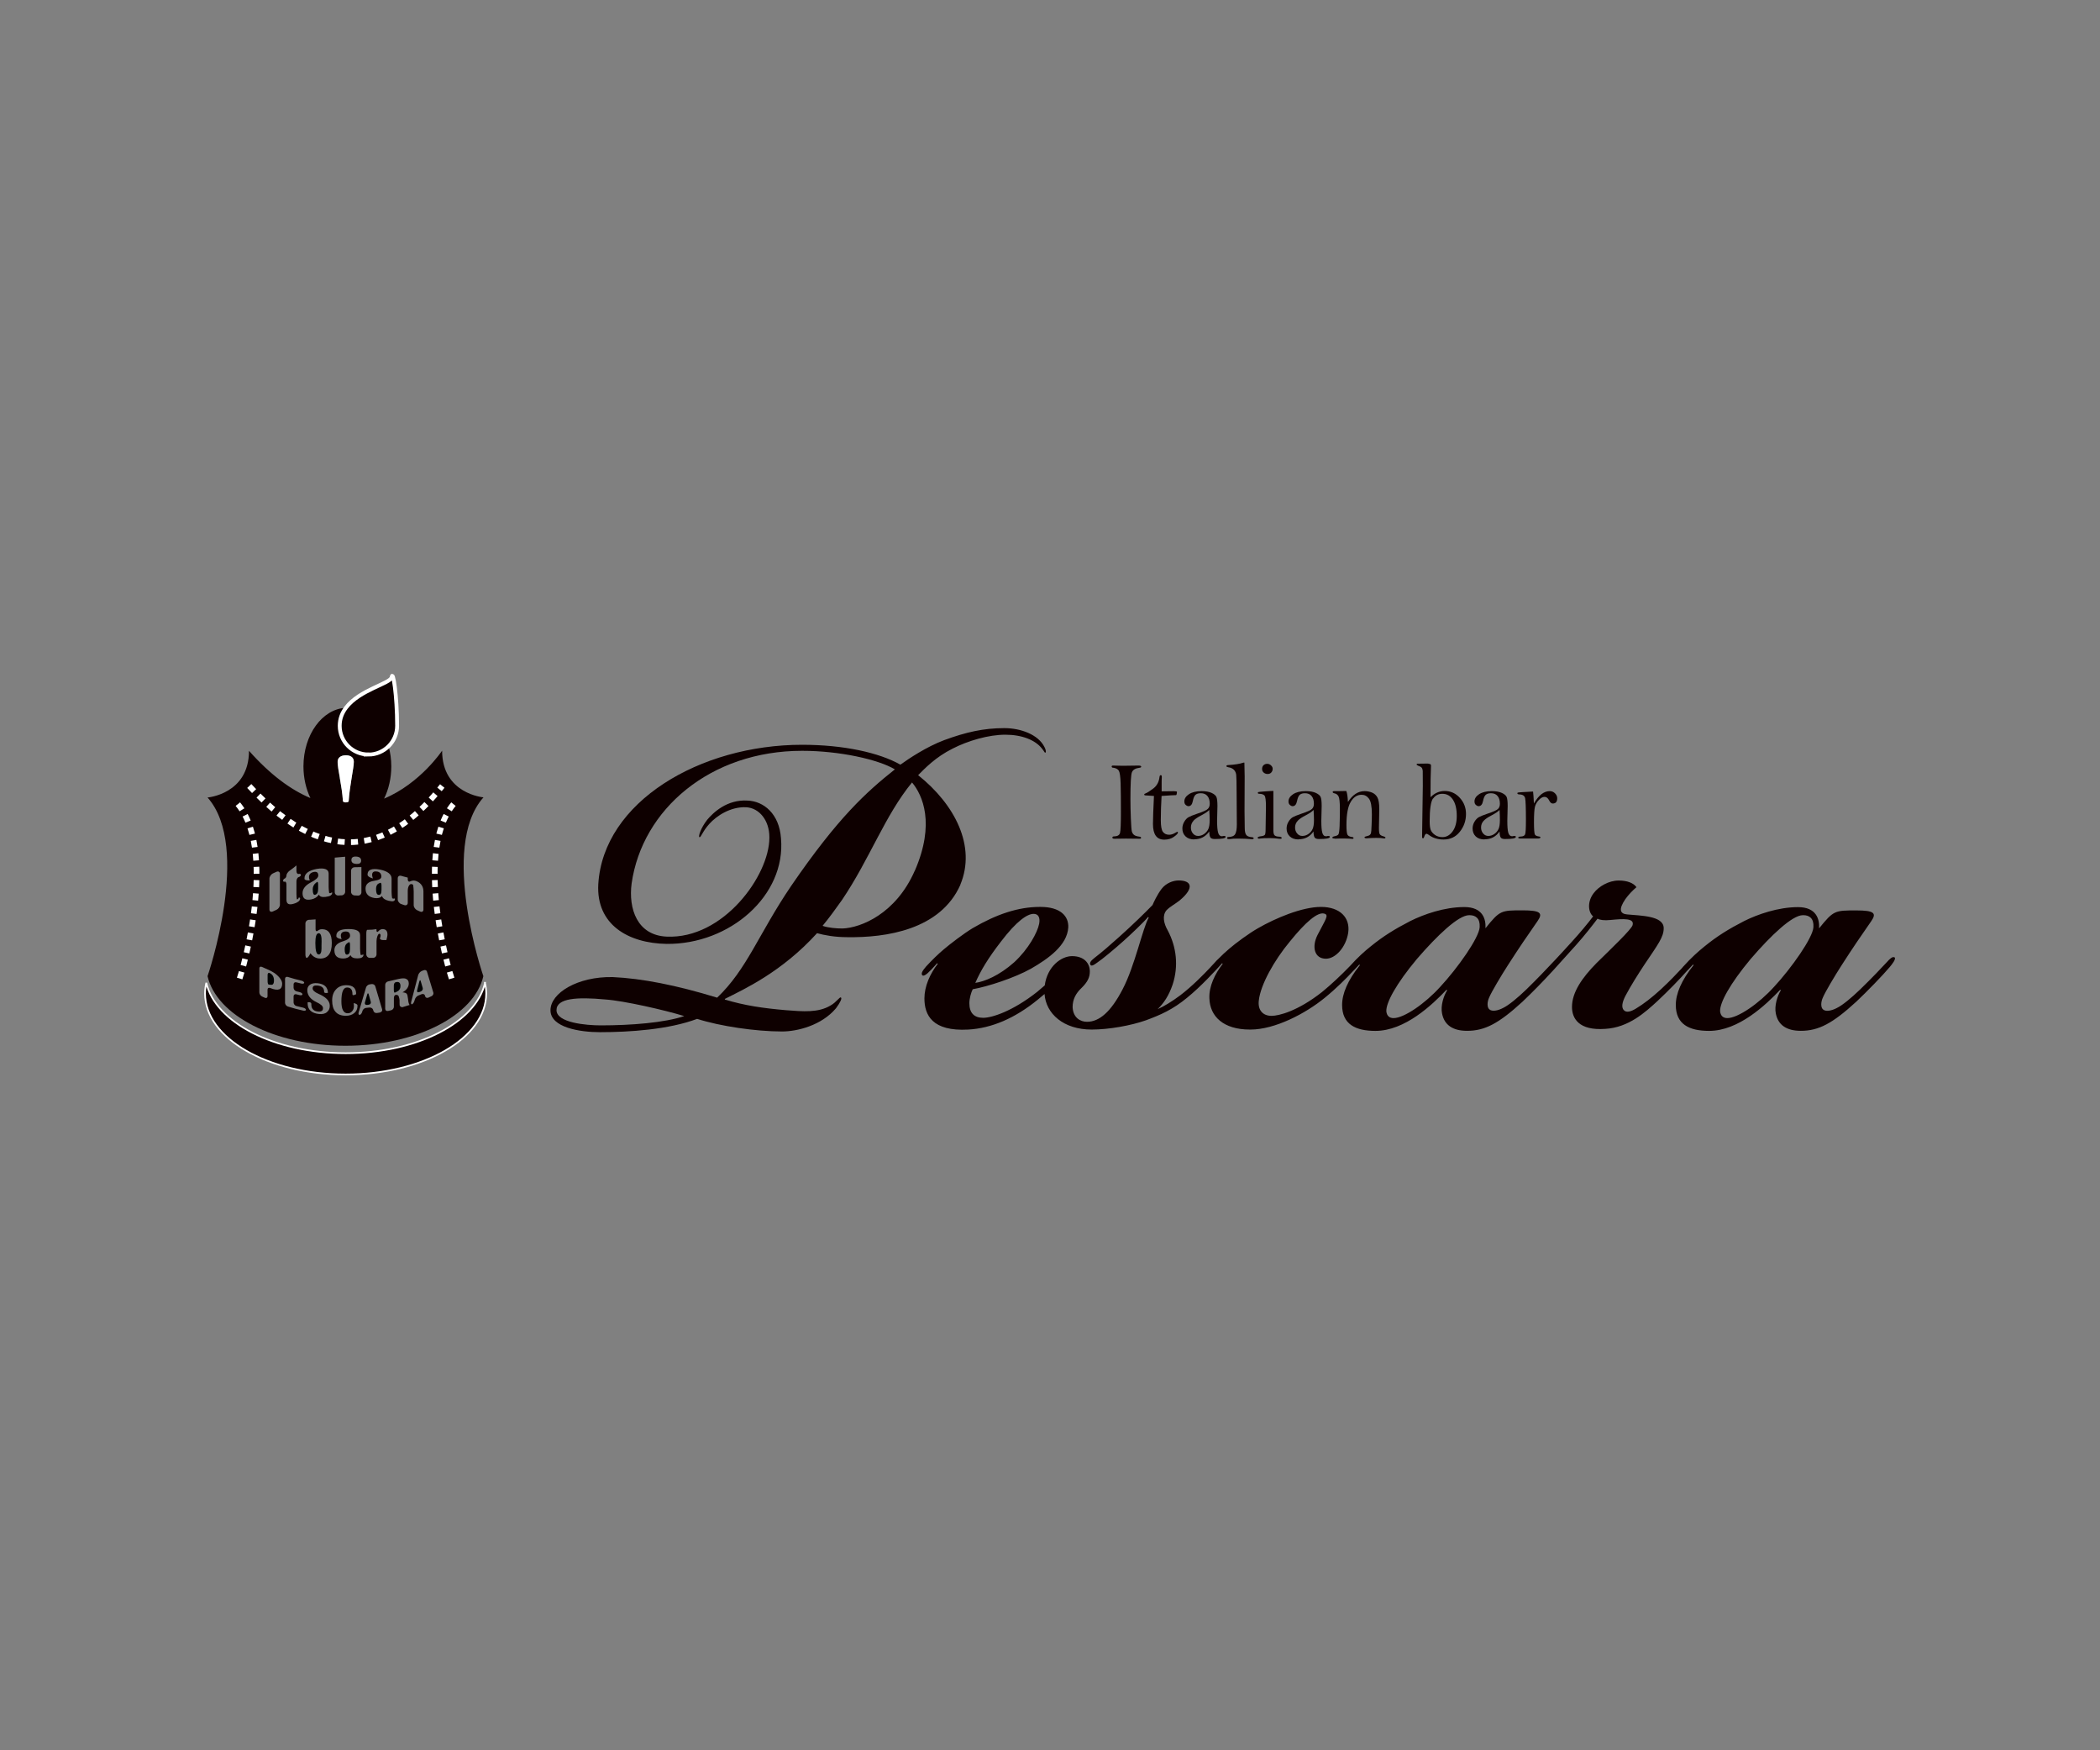 <svg xmlns="http://www.w3.org/2000/svg" id="_&#x30EC;&#x30A4;&#x30E4;&#x30FC;_1" data-name="&#x30EC;&#x30A4;&#x30E4;&#x30FC; 1" viewBox="0 0 300 250"><rect x="0" y="0" width="300" height="250" fill="#808080" stroke="none"/><defs><style>      .cls-1, .cls-2 {        fill: none;      }      .cls-3 {        stroke-width: .24px;      }      .cls-3, .cls-4, .cls-5 {        fill: #0e0000;      }      .cls-3, .cls-4, .cls-2 {        stroke: #fff;      }      .cls-4 {        stroke-width: .55px;      }      .cls-6 {        fill: #fff;      }      .cls-2 {        stroke-dasharray: 1 .9;        stroke-width: .81px;      }    </style></defs><g><path d="M44.68,127.07c0,.53.11.78.31.74.31-.06.46-.34.46-.87v-.64c0-.28-.09-.41-.2-.29l-.12.09c-.3.23-.46.55-.46.97Z"></path><path d="M45.92,133.94c-.04-.43-.17-.64-.39-.64-.32,0-.48.46-.48,1.39,0,1.09.16,1.64.47,1.64.27,0,.41-.29.41-.86v-.47c.02-.28.01-.74,0-1.02v-.05Z"></path><path d="M38.84,140.67s.3-.02.3-.61c0-.55-.22-.91-.65-1.09-.15-.06-.26.06-.26.28v.92c0,.22.06.42.13.45.07.03.29.05.48.04Z"></path><path d="M56.39,141.79c.07-.02.29-.13.5-.26,0,0,.32-.2.32-.69s-.23-.66-.7-.54c-.14.03-.25.24-.25.46v.66c0,.22.06.38.12.36Z"></path><path d="M59.9,140.21c-.1.41-.21.82-.31,1.23-.06.23.07.35.28.27.08-.03.16-.06.24-.09.21-.09.34-.31.28-.5-.1-.33-.19-.66-.29-.99-.05-.19-.14-.15-.2.08Z"></path><path d="M54.29,126.12s0,0-.12.04c-.3.12-.45.39-.45.8,0,.53.1.81.32.85.31.06.46-.17.46-.7v-.64c0-.28-.09-.44-.2-.36Z"></path><path class="cls-3" d="M69.29,140.38c-1.29,5.67-9.71,10.05-19.91,10.05s-18.61-4.38-19.91-10.05c-.11.5-.18,1.01-.18,1.52,0,6.39,8.99,11.57,20.08,11.57s20.09-5.18,20.09-11.57c0-.51-.06-1.02-.18-1.52Z"></path><path class="cls-1" d="M43.31,143.92c-.33-.07-.66-.15-.98-.24-.22-.06-.39-.28-.39-.5v-.88c0-.22.18-.35.39-.29.16.04.32.08.48.12.22.05.4,0,.4-.12,0-.12-.18-.25-.4-.31-.16-.04-.32-.08-.48-.12-.22-.06-.39-.28-.39-.5v-.49c0-.22.18-.35.39-.29.24.06.48.12.73.18.22.05.4,0,.4-.12s-.18-.25-.4-.3c-.65-.15-1.3-.33-1.95-.53-.21-.07-.39.05-.39.27v3.43c0,.22.18.45.39.52.73.23,1.46.42,2.2.59.22.05.4,0,.4-.12s-.18-.25-.4-.3Z"></path><path class="cls-1" d="M40.91,126.35v2.15c0,.62.36.79,1.08.57.61-.19.78-.45.78-.45.17-.27.12-.46-.11-.41-.02.12-.06.2-.15.22l-.11.03c-.03-.14-.06-.48-.06-.76v-1.82c0-.28.14-.55.32-.6.17-.05.32-.19.32-.31,0-.12-.15-.19-.32-.14-.18.05-.32-.14-.32-.42v-.8c-.46.4-.96.74-.96.74-.26.18-.47.49-.47.69s-.11.39-.24.44c-.13.05-.24.19-.24.31s.11.18.24.13c.13-.05.24.14.24.42Z"></path><path class="cls-1" d="M39.17,138.96c-.2-.13-.54-.32-.75-.41-.33-.14-.66-.29-.99-.44-.21-.1-.37,0-.37.21v3.43c0,.22.17.48.37.58.14.07.28.13.41.19.21.09.38,0,.38-.23v-.94c0-.22.17-.32.38-.23,0,0,.02,0,.03.01,1.11.46,1.68.22,1.68-.61,0-.82-1.14-1.55-1.14-1.56Z"></path><path class="cls-1" d="M38.97,130.19c.18-.08.36-.16.54-.24.27-.12.49-.44.49-.72v-4.41c0-.28-.22-.42-.49-.3-.18.08-.36.16-.54.24-.27.12-.48.46-.48.74v4.41c0,.28.22.4.48.28Z"></path><path class="cls-1" d="M59.02,126.37c.04.26.08.71.08.99v1.93c0,.28.22.6.49.72.14.06.28.12.42.19.27.12.48,0,.48-.28v-2.58c0-.68-.32-1.19-.96-1.47-.5-.22-.92.02-.92.02-.2.11-.36-.02-.36-.3v-.24c-.46-.11-.93-.25-.93-.25-.28-.08-.5.09-.5.36v3c0,.28.23.58.5.67.14.05.29.1.43.15.27.1.5-.05.5-.33v-1.69c0-.32.06-.58.18-.77.12-.19.26-.25.43-.19l.16.07Z"></path><path class="cls-1" d="M60.99,138.74c-.06-.18-.27-.26-.48-.17-.09.04-.18.08-.28.11-.21.09-.43.34-.49.58-.33,1.28-.67,2.56-1,3.83-.06.23,0,.38.13.33.13-.05.28-.27.34-.5.02-.06.03-.12.05-.17.06-.23.28-.48.49-.57.16-.06.31-.12.47-.19.21-.09.43,0,.48.18.01.04.03.09.04.13.06.19.27.26.48.17.14-.06.28-.13.42-.2.21-.1.33-.33.27-.51-.3-1.01-.61-2.02-.92-3.03Z"></path><path class="cls-1" d="M58.11,141.94c-.09-.11-.29-.17-.6-.2.6-.33.9-.77.9-1.28,0-.33-.14-.55-.42-.66-.28-.11-.73-.03-.73-.03-.21.03-.57.11-.79.17-.34.09-.68.17-1.03.24-.22.05-.4.26-.4.48v3.43c0,.22.18.36.4.31.15-.03.29-.06.44-.1.22-.05.4-.27.4-.49v-1.24c0-.22.09-.42.21-.45.39-.1.48.22.49.22.06.19.1.42.11.51,0,.09,0,.27,0,.41,0,.29.02.35.02.35.06.19.29.3.5.23.31-.09.62-.19.93-.29-.12-.11-.2-.4-.23-.86-.03-.39-.09-.64-.19-.74Z"></path><path class="cls-1" d="M45.51,141.95c-.54-.24-.82-.5-.83-.75-.01-.34.22-.48.7-.43.61.06.92.33.94.82,0,.08,0,.08,0,.08-.02.11.15.19.36.16.06,0,.12-.02.18-.02-.03-.84-.53-1.27-1.48-1.37-.46-.05-.82.02-1.09.21-.27.19-.4.48-.38.86.03.67.47,1.24,1.33,1.64.59.28.9.54.91.83.02.38-.22.55-.71.5-.61-.06-.93-.38-.95-.9v-.13c.02-.18-.13-.31-.34-.3-.07,0-.14,0-.21.01,0,.1,0,.18,0,.25.03.81.58,1.32,1.64,1.43.48.05.86-.05,1.14-.28.28-.23.41-.54.4-.94-.03-.69-.57-1.21-1.62-1.66Z"></path><g><path d="M52.67,142.02c-.06-.2-.15-.19-.21.02-.11.38-.22.76-.33,1.15-.06.21.07.37.29.35.08,0,.17-.02.25-.03.22-.03.36-.21.3-.42-.1-.36-.2-.71-.3-1.07Z"></path><path d="M49.55,136.35c.3,0,.45-.26.45-.79v-.64c0-.28-.09-.42-.19-.32l-.12.07c-.3.17-.45.47-.45.88,0,.53.1.8.31.8Z"></path><path class="cls-1" d="M48.34,127.9c.15,0,.3-.01.45-.02.29,0,.52-.24.52-.52v-5c-.58.06-1.08.11-1.49.13v4.92c0,.28.24.49.52.48Z"></path><path class="cls-1" d="M49.06,136.9c.45,0,.8-.16,1.04-.48.12.31.42.46.92.46.34,0,.55-.06.55-.06.27-.08.43-.31.35-.51-.1.06-.17.08-.22.08h-.16c-.04-.2-.08-.6-.08-.88v-1.93c0-.59-.55-.89-1.65-.89-1.16,0-1.74.32-1.74.95v.11c.02.13.25.28.53.34l.22.04c-.08-.2-.11-.37-.11-.49,0-.4.24-.6.71-.6.41,0,.61.21.61.62,0,.31-.35.58-1.06.8-.77.24-1.16.66-1.16,1.26,0,.79.42,1.18,1.27,1.18Z"></path><path class="cls-1" d="M53.42,125.83c-.79.12-1.18.5-1.18,1.1,0,.79.43,1.21,1.29,1.35.46.07.81-.02,1.06-.29.12.34.43.55.93.68.34.08.55.08.55.08.27,0,.42-.19.35-.41-.1.03-.17.03-.22.02-.16-.05-.16-.04-.16-.04-.04-.22-.08-.62-.08-.9v-1.93c0-.59-.55-1.05-1.66-1.27-1.18-.22-1.77.04-1.77.67q0,.11,0,.11c.02.13.26.32.54.41.08.03.15.05.22.08-.08-.22-.11-.39-.11-.51,0-.4.24-.56.72-.48.41.07.62.32.62.73,0,.31-.36.5-1.08.61Z"></path><path class="cls-1" d="M50.66,127.9c.15,0,.3.02.44.02.29.02.52-.19.52-.47v-3.6c-.53.03-.97.02-.97.02-.28,0-.52.23-.52.51v2.99c0,.28.24.51.52.53Z"></path><path class="cls-1" d="M50.9,123.4c.46.03.69-.13.69-.48s-.23-.55-.69-.57c-.46-.03-.7.15-.7.49s.23.53.7.56Z"></path><path class="cls-1" d="M55.29,133.95c.04-.18.07-.33.07-.47,0-.51-.23-.77-.7-.77-.34,0-.55.26-.55.26-.17.22-.32.17-.32-.11v-.15c-.45.07-.66.08-.66.08-.28.01-.57.02-.65.02-.08,0-.14.23-.14.51v2.99c0,.28.23.51.51.51h.44c.28,0,.51-.23.51-.51v-1.89c0-.25.04-.49.13-.71.08-.22.17-.34.27-.34.12,0,.18.09.18.26,0,.09-.02.19-.06.29l-.03.08c-.04.15.16.27.44.27h.48c.04-.14.06-.25.08-.32Z"></path><path class="cls-1" d="M53.61,140.88c-.06-.2-.29-.34-.51-.31-.1.01-.2.03-.29.04-.22.03-.45.22-.52.44-.35,1.19-.7,2.37-1.05,3.55-.06.21,0,.38.13.37.13,0,.3-.19.36-.41.02-.05.03-.11.05-.16.06-.21.3-.4.52-.43.16-.02.33-.03.49-.05.22-.03.45.11.51.32.01.05.03.1.04.15.06.2.29.34.51.31.15-.02.3-.05.45-.07.22-.04.35-.23.29-.43-.33-1.09-.65-2.19-.98-3.3Z"></path><path class="cls-1" d="M47.19,127.55h-.17c-.05-.19-.08-.58-.08-.86v-1.93c0-.59-.57-.85-1.69-.66-1.18.21-1.76.69-1.76,1.32v.11c.02.13.25.22.53.21.07,0,.15,0,.22,0-.07-.19-.11-.34-.11-.47,0-.4.24-.65.71-.74.41-.08.62.1.62.51,0,.31-.36.63-1.08,1-.78.41-1.17.93-1.17,1.53,0,.79.42,1.06,1.28.88.46-.09.81-.31,1.06-.68.12.29.43.4.94.33.34-.04.56-.12.56-.12.27-.11.43-.35.36-.54-.1.06-.18.1-.23.1Z"></path><path class="cls-1" d="M45.98,132.71c-.33,0-.53.18-.53.18-.21.19-.37.12-.37-.16v-1.42c-.73.06-.94.06-.94.06-.28.01-.51.25-.51.53v4.41c0,.28.08.51.18.51s.29-.2.42-.45l.12-.22c.38.5.83.75,1.36.75,1.13,0,1.69-.74,1.69-2.23,0-1.31-.47-1.97-1.42-1.97Z"></path><path class="cls-1" d="M50.66,143.34s-.1-.02-.14-.03c.03.18.04.32.04.41,0,.29-.08.54-.25.74-.17.2-.37.3-.63.3-.6,0-.91-.58-.91-1.71,0-1.32.27-1.97.81-1.97.51,0,.77.3.77.92v.07c0,.12.16.14.36.04.06-.03.11-.06.17-.08,0-.88-.47-1.29-1.41-1.28-.6,0-1.09.19-1.46.59-.37.4-.56.92-.56,1.59,0,1.4.64,2.18,1.93,2.19.51,0,.92-.13,1.23-.39.3-.26.46-.59.46-1v-.08c0-.11-.19-.24-.41-.28Z"></path><g><path class="cls-1" d="M38.97,130.19c.18-.08.36-.16.53-.24.27-.12.49-.44.49-.72v-4.41c0-.28-.22-.42-.49-.3-.18.08-.36.16-.53.24-.27.12-.48.46-.48.74v4.41c0,.28.22.4.48.28Z"></path><path class="cls-1" d="M49.06,136.9c.45,0,.8-.16,1.04-.48.12.31.42.46.92.46.34,0,.55-.06.55-.06.27-.08.43-.31.35-.51-.1.06-.17.08-.22.08h-.16c-.04-.2-.08-.6-.08-.88v-1.93c0-.59-.55-.89-1.65-.89-1.16,0-1.74.32-1.74.95v.11c.02.13.25.28.53.34l.22.04c-.08-.2-.11-.37-.11-.49,0-.4.24-.6.71-.6.41,0,.61.21.61.62,0,.31-.35.58-1.06.8-.77.24-1.16.66-1.16,1.26,0,.79.42,1.18,1.27,1.18Z"></path><path class="cls-1" d="M48.34,127.9c.15,0,.3-.01.45-.02.29,0,.52-.24.52-.52v-5c-.58.06-1.08.11-1.49.13v4.92c0,.28.24.49.52.48Z"></path><path class="cls-1" d="M40.91,126.35v2.15c0,.62.36.79,1.08.57.61-.19.78-.45.78-.45.17-.27.12-.46-.11-.41-.02.12-.06.2-.15.22l-.11.03c-.03-.14-.06-.48-.06-.76v-1.82c0-.28.14-.55.32-.6.17-.05.32-.19.32-.31,0-.12-.15-.19-.32-.14-.18.05-.32-.14-.32-.42v-.8c-.46.4-.96.74-.96.74-.26.18-.47.49-.47.69s-.11.39-.24.44c-.13.05-.24.19-.24.31s.1.18.24.13c.13-.05.24.14.24.42Z"></path><path class="cls-1" d="M39.17,138.96c-.2-.13-.54-.32-.75-.41-.33-.14-.66-.29-.99-.44-.21-.1-.38,0-.38.21v3.43c0,.22.17.48.38.58.14.07.28.13.41.19.21.09.38,0,.38-.23v-.94c0-.22.17-.32.38-.23,0,0,.02,0,.03.01,1.11.46,1.68.22,1.68-.61,0-.82-1.15-1.55-1.14-1.56Z"></path><path class="cls-1" d="M50.14,124.39v2.99c0,.28.24.51.52.53.15,0,.3.02.44.02.29.02.52-.19.52-.47v-3.6c-.53.03-.97.02-.97.02-.28,0-.52.23-.52.51Z"></path><path class="cls-1" d="M53.42,125.83c-.79.12-1.18.5-1.18,1.1,0,.79.43,1.21,1.29,1.35.46.07.81-.02,1.06-.29.12.34.43.55.93.68.34.08.55.08.55.08.27,0,.42-.19.35-.41-.1.03-.17.03-.22.02-.16-.05-.16-.04-.16-.04-.04-.22-.08-.62-.08-.9v-1.93c0-.59-.55-1.05-1.66-1.27-1.18-.22-1.77.04-1.77.67q0,.11,0,.11c.02.13.26.32.54.41.08.03.15.05.22.08-.08-.22-.11-.39-.11-.51,0-.4.24-.56.72-.48.41.07.62.32.62.73,0,.31-.36.5-1.08.61Z"></path><path class="cls-1" d="M48.55,111.14c.09.5.17,1.03.26,1.59.08.56.14,1.1.18,1.64,0,.09.04.15.13.19.09.04.18.05.27.05.11,0,.21-.02.3-.05.09-.03.13-.1.13-.19.04-.54.09-1.08.17-1.64.08-.56.16-1.09.24-1.59.08-.5.15-.95.22-1.36.06-.4.1-.72.1-.96,0-.31-.1-.54-.3-.7-.2-.16-.48-.24-.83-.24s-.65.08-.86.24c-.21.16-.32.39-.32.7,0,.23.03.55.09.96.06.41.14.86.23,1.36Z"></path><path class="cls-1" d="M50.2,122.84c0,.35.23.53.7.56.46.03.69-.13.69-.48s-.23-.55-.69-.57c-.46-.03-.7.15-.7.49Z"></path><path class="cls-1" d="M43.31,143.92c-.33-.07-.66-.15-.98-.24-.22-.06-.39-.28-.39-.5v-.88c0-.22.18-.35.39-.29.16.04.32.08.48.12.22.05.4,0,.4-.12s-.18-.25-.4-.31c-.16-.04-.32-.08-.48-.12-.22-.06-.39-.28-.39-.5v-.49c0-.22.18-.35.39-.29.24.06.48.12.73.18.22.05.4,0,.4-.12s-.18-.25-.4-.3c-.65-.15-1.3-.33-1.95-.53-.21-.07-.39.05-.39.27v3.43c0,.22.18.45.39.52.73.23,1.46.42,2.2.59.22.05.4,0,.4-.12s-.18-.25-.4-.3Z"></path><path class="cls-1" d="M58.11,141.94c-.09-.11-.29-.17-.6-.2.6-.33.9-.77.9-1.28,0-.33-.14-.55-.42-.66-.28-.11-.73-.03-.73-.03-.21.03-.57.11-.79.17-.34.09-.68.17-1.03.24-.22.05-.4.26-.4.48v3.43c0,.22.18.36.4.31.15-.03.29-.06.44-.1.22-.05.4-.27.4-.49v-1.24c0-.22.09-.42.21-.45.39-.1.48.22.49.22.06.19.1.42.11.51,0,.09,0,.27,0,.41,0,.29.02.35.02.35.06.19.29.3.5.23.31-.09.62-.19.93-.29-.12-.11-.2-.4-.23-.86-.03-.39-.09-.64-.19-.74Z"></path><path class="cls-1" d="M55.29,133.95c.04-.18.07-.33.07-.47,0-.51-.23-.77-.7-.77-.34,0-.55.26-.55.26-.17.22-.32.17-.32-.11v-.15c-.45.07-.66.08-.66.08-.28.01-.57.02-.65.02-.08,0-.14.23-.14.51v2.99c0,.28.23.51.51.51h.44c.28,0,.51-.23.51-.51v-1.89c0-.25.04-.49.13-.71.08-.22.17-.34.27-.34.12,0,.18.09.18.26,0,.09-.02.19-.06.29l-.03.08c-.04.15.16.27.44.27h.48c.04-.14.06-.25.08-.32Z"></path><path class="cls-1" d="M60.99,138.74c-.06-.18-.27-.26-.48-.17-.09.04-.18.08-.28.11-.21.09-.43.34-.49.58-.33,1.28-.67,2.56-1,3.83-.06.23,0,.38.13.33.13-.05.28-.27.34-.5.02-.06.03-.12.05-.17.06-.23.28-.48.49-.57.16-.06.31-.12.47-.19.21-.09.43,0,.48.18.01.04.03.09.04.13.06.19.27.26.48.17.14-.06.28-.13.42-.2.21-.1.33-.33.27-.51-.3-1.01-.61-2.02-.92-3.03Z"></path><path class="cls-1" d="M59.02,126.37c.04.26.08.71.08.99v1.93c0,.28.22.6.49.72.14.06.28.12.42.19.27.12.48,0,.48-.28v-2.58c0-.68-.32-1.19-.96-1.47-.5-.22-.92.02-.92.02-.2.11-.36-.02-.36-.3v-.24c-.46-.11-.93-.25-.93-.25-.28-.08-.5.09-.5.36v3c0,.28.23.58.5.67.14.05.29.1.43.15.27.1.5-.05.5-.33v-1.69c0-.32.06-.58.18-.77.12-.19.26-.25.43-.19l.16.07Z"></path><path class="cls-1" d="M45.51,141.95c-.54-.24-.82-.5-.83-.75-.01-.34.22-.48.7-.43.61.06.92.33.94.82,0,.08,0,.08,0,.08-.02.11.15.19.37.16.06,0,.12-.02.18-.02-.03-.84-.53-1.27-1.48-1.37-.46-.05-.82.02-1.09.21-.27.19-.4.48-.38.86.03.67.47,1.24,1.33,1.64.59.28.9.54.91.83.02.38-.22.55-.71.5-.61-.06-.93-.38-.95-.9v-.13c.02-.18-.12-.31-.34-.3-.07,0-.14,0-.2.01,0,.1,0,.18,0,.25.03.81.58,1.32,1.64,1.43.48.05.86-.05,1.14-.28.28-.23.41-.54.4-.94-.03-.69-.57-1.21-1.62-1.66Z"></path><path class="cls-1" d="M47.19,127.55h-.17c-.05-.19-.08-.58-.08-.86v-1.93c0-.59-.57-.85-1.69-.66-1.18.21-1.76.69-1.76,1.32v.11c.02.13.25.22.53.21.07,0,.15,0,.22,0-.07-.19-.11-.34-.11-.47,0-.4.24-.65.71-.74.41-.08.62.1.62.51,0,.31-.36.63-1.08,1-.78.41-1.17.93-1.17,1.53,0,.79.42,1.06,1.28.88.46-.09.81-.31,1.06-.68.12.29.43.4.94.33.34-.04.56-.12.56-.12.27-.11.43-.35.36-.54-.1.06-.18.1-.23.1Z"></path><path class="cls-1" d="M53.61,140.88c-.06-.2-.29-.34-.51-.31-.1.01-.2.03-.29.04-.22.03-.45.22-.52.44-.35,1.19-.7,2.37-1.05,3.55-.06.21,0,.38.13.37.13,0,.3-.19.36-.41.02-.05.03-.11.05-.16.06-.21.3-.4.52-.43.16-.02.33-.03.49-.05.22-.03.45.11.51.32.01.05.03.1.04.15.06.2.29.34.51.31.15-.02.3-.05.45-.07.22-.04.35-.23.29-.43-.33-1.09-.65-2.19-.98-3.3Z"></path><path class="cls-1" d="M45.98,132.71c-.33,0-.53.18-.53.18-.21.19-.37.12-.37-.16v-1.42c-.73.06-.94.06-.94.06-.28.01-.51.25-.51.53v4.41c0,.28.08.51.18.51s.29-.2.42-.45l.12-.22c.38.5.83.75,1.36.75,1.13,0,1.69-.74,1.69-2.23,0-1.31-.47-1.97-1.42-1.97Z"></path><path class="cls-1" d="M50.66,143.34s-.1-.02-.14-.03c.03.18.04.32.04.41,0,.29-.08.54-.25.74-.17.2-.37.3-.63.3-.6,0-.91-.58-.91-1.71,0-1.32.27-1.97.81-1.97.51,0,.77.3.77.92v.07c0,.12.16.14.36.04.06-.03.11-.06.17-.08,0-.88-.47-1.29-1.41-1.28-.6,0-1.09.19-1.46.59-.37.4-.56.92-.56,1.59,0,1.4.64,2.18,1.93,2.19.51,0,.92-.13,1.23-.39.3-.26.46-.59.46-1v-.08c0-.11-.19-.24-.41-.28Z"></path><path class="cls-5" d="M69.08,113.89s-5.92-.48-5.92-6.67c0,0-3.12,4.69-8.29,6.85.65-1.32,1.03-2.91,1.03-4.61,0-1.01-.14-1.98-.39-2.88-.74.75-1.77,1.21-2.91,1.21-2.27,0-4.1-1.84-4.1-4.1,0-1.03.36-1.87.9-2.59-3.36.16-6.05,3.84-6.05,8.37,0,1.66.37,3.21.99,4.52-2.73-1.15-5.67-3.26-8.77-6.75,0,6.19-5.92,6.67-5.92,6.67,6.33,7.14,0,25.52,0,25.52,1.28,5.61,9.61,9.94,19.7,9.94s18.42-4.33,19.7-9.94c0,0-6.33-18.38,0-25.52ZM53.88,124.49c-.48-.09-.72.08-.72.48,0,.12.04.29.11.51-.08-.03-.15-.05-.22-.08-.28-.09-.52-.27-.54-.41t0-.11c0-.63.59-.9,1.77-.67,1.12.22,1.66.69,1.66,1.27v1.93c0,.28.04.69.08.9,0,0,0,0,.16.04.05.01.12,0,.22-.02.08.22-.08.41-.35.41,0,0-.21,0-.55-.08-.5-.12-.81-.34-.93-.68-.24.27-.6.36-1.06.29-.86-.14-1.29-.57-1.29-1.35,0-.6.4-.98,1.18-1.1.72-.11,1.08-.29,1.08-.61,0-.41-.21-.66-.62-.73ZM51.59,122.92c0,.35-.23.5-.69.48-.46-.03-.7-.2-.7-.56s.23-.52.7-.49c.46.03.69.22.69.57ZM51.63,123.85v3.6c0,.28-.23.49-.52.47-.15,0-.3-.02-.44-.02-.29-.01-.52-.25-.52-.53v-2.99c0-.28.24-.51.52-.51,0,0,.44,0,.97-.02ZM48.55,108.12c.21-.16.5-.24.86-.24s.64.08.83.24c.2.16.3.39.3.7,0,.23-.03.55-.1.96-.06.41-.13.86-.22,1.36-.08.5-.16,1.03-.24,1.59-.08.56-.14,1.1-.17,1.64,0,.09-.05.15-.13.19-.09.04-.19.05-.3.05-.09,0-.18-.02-.27-.05-.09-.03-.13-.1-.13-.19-.04-.54-.09-1.08-.18-1.64-.08-.56-.17-1.09-.26-1.59-.09-.5-.17-.95-.23-1.36-.06-.4-.09-.72-.09-.96,0-.31.11-.54.32-.7ZM47.82,122.5c.41-.03.91-.08,1.49-.13v5c0,.28-.24.51-.52.52-.15,0-.3,0-.45.02-.29.01-.52-.2-.52-.48v-4.92ZM48.95,134.47c.71-.22,1.06-.49,1.06-.8,0-.41-.2-.62-.61-.62-.47,0-.71.2-.71.6,0,.13.04.29.11.49l-.22-.04c-.27-.05-.51-.21-.53-.34v-.11c0-.64.58-.95,1.74-.95s1.65.3,1.65.89v1.93c0,.28.04.68.08.88h.16c.05,0,.12-.03.22-.08.08.2-.08.43-.35.51,0,0-.21.06-.55.06-.5,0-.81-.16-.92-.46-.24.32-.59.48-1.04.48-.85,0-1.27-.39-1.27-1.18,0-.6.39-1.01,1.16-1.26ZM38.49,125.5c0-.28.22-.61.48-.74.18-.08.36-.16.53-.24.27-.12.49.02.49.3v4.41c0,.28-.22.6-.49.72-.18.08-.36.16-.53.24-.27.12-.48,0-.48-.28v-4.41ZM38.63,141.13s-.02,0-.03-.01c-.21-.09-.38.02-.38.23v.94c0,.22-.17.32-.38.23-.14-.06-.28-.13-.41-.19-.21-.1-.38-.36-.38-.58v-3.43c0-.22.17-.31.38-.21.33.15.66.3.99.44.21.09.55.28.75.41,0,0,1.14.74,1.14,1.56,0,.83-.57,1.07-1.68.61ZM40.44,125.79c0-.12.11-.27.24-.31.13-.05.24-.25.24-.44s.21-.51.47-.69c0,0,.5-.34.96-.74v.8c0,.28.14.46.32.42.17-.05.32.01.32.14,0,.12-.15.26-.32.31-.18.05-.32.32-.32.6v1.82c0,.28.03.62.06.76l.11-.03c.08-.02.13-.1.15-.22.23-.04.27.15.11.41,0,0-.17.27-.78.45-.72.23-1.08.06-1.08-.57v-2.15c0-.28-.11-.47-.24-.42-.13.05-.24-.01-.24-.13ZM43.31,144.35c-.74-.16-1.48-.36-2.2-.59-.21-.07-.39-.3-.39-.52v-3.43c0-.22.18-.34.39-.27.64.2,1.29.38,1.95.53.22.05.4.19.4.3s-.18.17-.4.12c-.24-.06-.48-.12-.73-.18-.22-.06-.39.07-.39.29v.49c0,.22.18.44.39.5.16.04.32.08.48.12.22.05.4.19.4.31s-.18.17-.4.12c-.16-.04-.32-.08-.48-.12-.22-.06-.39.07-.39.29v.88c0,.22.18.44.39.5.33.09.65.17.98.24.22.05.4.18.4.3s-.18.17-.4.12ZM46.73,144.56c-.28.23-.66.32-1.14.28-1.06-.11-1.61-.61-1.64-1.43,0-.07,0-.15,0-.25.07,0,.14,0,.2-.01.21-.01.36.12.33.3v.13c.03.53.34.84.95.9.49.05.73-.12.71-.5-.01-.29-.32-.55-.91-.83-.86-.4-1.3-.97-1.33-1.64-.02-.38.11-.67.38-.86.27-.19.64-.26,1.09-.21.95.1,1.44.53,1.48,1.37-.06,0-.12.02-.18.02-.22.03-.38-.05-.37-.16,0,0,0,0,0-.08-.02-.49-.34-.76-.94-.82-.48-.05-.71.08-.7.43.01.25.29.51.83.75,1.05.45,1.59.98,1.62,1.66.02.4-.11.72-.4.94ZM45.71,136.91c-.53,0-.99-.25-1.36-.75l-.12.22c-.13.25-.32.45-.42.45s-.18-.23-.18-.51v-4.41c0-.28.23-.52.51-.53,0,0,.21,0,.94-.06v1.42c0,.28.17.35.37.16,0,0,.2-.18.53-.18.95,0,1.42.66,1.42,1.97,0,1.48-.56,2.23-1.69,2.23ZM47.06,127.99s-.22.08-.56.12c-.51.06-.82-.04-.94-.33-.25.36-.6.58-1.06.68-.86.18-1.28-.1-1.28-.88,0-.6.39-1.12,1.17-1.53.72-.37,1.08-.69,1.08-1,0-.41-.21-.58-.62-.51-.48.09-.71.34-.71.74,0,.12.04.28.11.47-.07,0-.15,0-.22,0-.28,0-.51-.08-.53-.21v-.11c0-.63.58-1.11,1.76-1.32,1.12-.19,1.69.07,1.69.66v1.93c0,.28.04.67.08.87h.17c.05-.02.13-.05.23-.12.08.2-.08.44-.36.54ZM51.07,143.7c0,.41-.15.75-.46,1-.31.26-.71.39-1.23.39-1.29-.01-1.93-.78-1.93-2.19,0-.67.19-1.2.56-1.59.37-.4.86-.59,1.46-.59.94,0,1.41.4,1.41,1.28-.06.03-.11.06-.17.08-.2.1-.36.08-.36-.04v-.07c0-.62-.26-.92-.77-.92-.54,0-.81.65-.81,1.97,0,1.14.3,1.72.91,1.71.25,0,.46-.1.63-.3.17-.2.25-.44.25-.74,0-.09-.01-.23-.04-.41.05,0,.1.02.14.03.22.05.4.17.41.28v.08ZM54.3,144.62c-.15.03-.3.05-.45.07-.22.04-.45-.1-.51-.31-.02-.05-.03-.1-.04-.15-.06-.2-.29-.34-.51-.32-.16.02-.33.04-.49.05-.22.02-.46.21-.52.43-.01.05-.03.11-.05.16-.06.21-.22.4-.36.41-.14,0-.2-.16-.13-.37.35-1.18.7-2.36,1.05-3.55.06-.21.3-.41.52-.44.1-.01.2-.02.29-.04.22-.03.45.11.51.31.33,1.11.65,2.21.98,3.3.06.2-.07.39-.29.43ZM54.28,134l.03-.08c.04-.11.06-.21.06-.29,0-.17-.06-.26-.18-.26-.09,0-.18.11-.27.34-.08.22-.13.46-.13.71v1.89c0,.28-.23.51-.51.51h-.44c-.28,0-.51-.23-.51-.51v-2.99c0-.28.06-.51.14-.51.08,0,.37,0,.65-.02,0,0,.22-.01.66-.08v.15c0,.28.14.33.32.11,0,0,.21-.26.55-.26.47,0,.7.26.7.77,0,.14-.02.29-.07.47-.02.07-.04.18-.08.32h-.48c-.28,0-.48-.12-.44-.27ZM57.6,143.84c-.22.07-.44-.04-.5-.23,0,0-.02-.06-.02-.35,0-.14,0-.32,0-.41,0-.09-.05-.32-.11-.51,0,0-.09-.32-.49-.22-.12.03-.21.23-.21.45v1.24c0,.22-.18.44-.4.49-.15.03-.29.07-.44.1-.22.05-.4-.09-.4-.31v-3.43c0-.22.18-.43.4-.48.34-.07.69-.15,1.03-.24.22-.06.57-.13.79-.17,0,0,.46-.08.73.03.28.11.42.33.42.66,0,.51-.3.95-.9,1.28.31.02.51.09.6.2.09.11.15.36.19.74.04.46.12.75.23.86-.31.1-.62.2-.93.29ZM58.43,126.49c-.12.19-.18.45-.18.77v1.69c0,.28-.22.42-.5.33-.14-.05-.29-.1-.43-.15-.28-.09-.5-.39-.5-.67v-3c0-.28.23-.45.5-.36,0,0,.47.14.93.25v.24c0,.28.16.41.36.3,0,0,.42-.24.92-.02.65.29.96.79.96,1.47v2.58c0,.28-.22.4-.48.28-.14-.07-.28-.13-.42-.19-.27-.12-.49-.44-.49-.72v-1.93c0-.28-.04-.73-.08-.99l-.16-.07c-.16-.07-.31,0-.43.19ZM61.64,142.29c-.14.07-.28.13-.42.2-.21.1-.42.02-.48-.17-.01-.04-.03-.09-.04-.13-.05-.19-.27-.27-.48-.18-.16.06-.31.13-.47.19-.21.08-.43.34-.49.57-.02.06-.03.12-.05.17-.06.23-.22.46-.34.5-.13.04-.19-.11-.13-.33.34-1.27.67-2.55,1-3.83.06-.23.28-.49.49-.58.09-.04.18-.08.28-.11.21-.09.43-.01.48.17.31,1.02.61,2.03.92,3.03.05.18-.07.41-.27.51Z"></path></g><path class="cls-4" d="M52.62,107.78c1.14,0,2.16-.46,2.91-1.21.74-.74,1.2-1.77,1.2-2.9,0-4.31-.59-8.09-.78-6.94-.15.9-4.58,1.78-6.52,4.35-.55.72-.9,1.57-.9,2.59,0,2.27,1.84,4.1,4.1,4.1Z"></path><path class="cls-6" d="M48.55,111.14c.09.5.17,1.03.26,1.59.08.56.14,1.1.18,1.64,0,.09.04.15.13.19.09.04.18.05.27.05.11,0,.21-.02.3-.05.09-.03.13-.1.13-.19.04-.54.09-1.08.17-1.64.08-.56.16-1.09.24-1.59.08-.5.15-.95.22-1.36.06-.4.1-.72.1-.96,0-.31-.1-.54-.3-.7-.2-.16-.48-.24-.83-.24s-.65.08-.86.24c-.21.16-.32.39-.32.7,0,.23.03.55.09.96.06.41.14.86.23,1.36Z"></path><g><path class="cls-2" d="M35.61,112.27c11.81,12.84,20.95,8.34,27.57,0"></path><path class="cls-2" d="M33.98,114.86c6.02,7.29,0,26.23,0,25.52"></path><path class="cls-2" d="M64.78,114.86c-6.02,7.29,0,26.23,0,25.52"></path></g></g></g><g><path class="cls-5" d="M137.19,126.36c2.3-5.5-.79-11.47-6.03-15.64.95-.95,2.46-2.56,4.92-3.79,2.22-1.14,5.16-1.99,7.54-1.99s4.28.76,5.24,1.99c.32.38.4.66.48.57.16-.1,0-.57-.16-.85-.87-1.71-3.33-2.65-5.71-2.65-2.94,0-5.47.57-8.57,1.71-2.54.95-5.08,2.65-6.27,3.51-3.02-1.71-8.09-2.84-14.04-2.84-14.6,0-28.41,8.15-29.12,19.91-.32,5.78,4.28,8.44,9.76,8.53,9.05.09,17.06-6.92,16.34-15.07-.24-3.51-2.46-5.31-4.76-5.4-2.94-.19-4.92,1.71-5.79,2.75-.95,1.23-1.27,2.37-1.11,2.47.24.09.4-.76,1.43-1.9,1.03-1.14,3.01-2.46,5.24-2.37,1.9.1,3.33,1.89,3.33,4.27v.09c0,5.4-6.59,14.5-14.68,14.12-4.21-.19-5.47-3.98-5-7.58,1.51-10.62,11.27-18.96,24.36-18.96,5.32,0,10.87,1.23,13.25,2.65-4.05,3.22-8.09,6.83-14.84,16.68-4.68,6.92-6.27,11.85-10.55,15.93-5.87-1.8-10.79-2.75-14.92-2.94-5-.1-8.89,2.27-8.89,4.74s4.21,3.13,7.06,3.13c4.28,0,9.84-.38,13.89-1.9,3.25,1.04,8.33,1.8,12.14,1.8,2.14,0,5.63-.85,7.7-3.32.63-.85.87-1.42.71-1.52-.16-.19-.63.66-1.51,1.14-1.75,1.04-3.89.85-6.35.66-3.33-.29-5.87-.66-8.73-1.52v-.09c2.62-1.33,8.09-3.79,13.17-9.39,1.03.29,2.54.57,4.29.57,5.55.09,13.33-1.04,16.19-7.49ZM85.85,146.46c-2.14,0-6.35-.38-6.35-2.18,0-1.71,2.93-1.9,6.98-1.52,2.7.19,8.49,1.52,11.27,2.37-2.78.95-7.62,1.33-11.9,1.33ZM130.68,124.37c-2.7,6.16-7.7,8.15-10.31,8.25-.87,0-2.06-.09-2.86-.38.87-1.04,1.98-2.56,2.78-3.7,3.97-5.88,6.11-12.04,10-16.78,1.51,1.8,3.33,5.88.4,12.61Z"></path><path class="cls-5" d="M270.65,136.78c-.24-.28-.79.29-1.03.57-.79.85-2.22,2.37-3.89,3.98-1.27,1.23-2.54,2.27-3.33,2.65-.72.38-1.59.57-1.98.19-.32-.28-.32-1.04,0-1.71.32-.76,1.66-3.03,2.7-4.64,1.59-2.47,2.62-3.98,4.21-6.26.79-1.14.39-1.52-2.14-1.52-3.09,0-3.25,0-5.32,2.56.08-1.33-.4-3.03-3.01-3.03-2.86,0-5.79,1.04-7.7,1.99-2.22,1.14-3.89,2.18-5.63,3.6-.95.76-1.9,1.61-3.1,2.94-.05.06-.09.11-.13.16-.77.83-1.74,1.85-3.04,3.06-1.35,1.23-2.46,2.08-3.57,2.75-.63.38-1.35.66-1.74.19-.32-.38-.24-1.04.24-1.99.8-1.51,1.83-3.13,2.7-4.45,1.98-2.94,2.78-3.98,2.78-5.22v-.09c-.08-1.71-3.25-1.71-5.24-1.9-.95-.09-1.27-.66-.24-2.18.48-.67,1.03-1.23,1.59-1.71-.4-.57-1.27-.95-2.54-.95-1.43,0-2.86.85-3.57,1.8-.95,1.23-.79,2.75-.08,3.32-.71.95-1.98,2.47-3.02,3.6-.79.88-1.61,1.76-2.38,2.59-.09.09-.17.17-.23.24-.06.06-.12.13-.18.19-.82.88-2.16,2.29-3.72,3.81-1.27,1.23-2.54,2.27-3.33,2.65-.72.38-1.59.57-1.98.19-.32-.28-.32-1.04,0-1.71.32-.76,1.66-3.03,2.7-4.64,1.59-2.47,2.62-3.98,4.21-6.26.79-1.14.4-1.52-2.14-1.52-3.1,0-3.25,0-5.31,2.56.08-1.33-.4-3.03-3.02-3.03-2.86,0-5.79,1.04-7.7,1.99-2.22,1.14-3.89,2.18-5.64,3.6-.93.74-1.87,1.58-3.02,2.86-1.23,1.27-2.65,2.61-3.96,3.68-3.49,2.75-6.19,3.41-7.22,3.41-1.27,0-1.98-.85-1.82-2.18.24-2.27,2.22-5.78,4.44-8.44,2.22-2.75,3.97-4.27,4.92-3.98.71.19.16.85-.96,3.03-.87,1.7-.47,3.41,1.19,3.41,1.35,0,2.85-1.61,3.18-3.7.32-2.18-1.19-3.7-3.89-3.7s-6.51,1.61-8.97,3.03c-1.35.76-3.25,2.18-4.13,2.94-.51.43-1.07.95-1.65,1.54-.06.05-.12.11-.18.17-.07.08-.16.17-.24.27-.18.19-.36.38-.55.59-.02.02-.03.04-.04.05-1.05,1.12-2.64,2.73-4.32,4.02-1.27.95-2.38,1.61-3.25,1.99.87-.85,1.59-1.9,2.14-3.51.87-2.66.55-5.4-.72-7.77-.55-.95-.79-2.09-.16-2.84.56-.57,1.19-.85,1.9-1.42,2.14-1.8,1.67-2.84-.16-2.84-.79,0-1.82.38-2.46,1.23-.63.85-1.11,1.89-1.27,2.28-1.11,1.14-2.86,2.85-4.76,4.55-1.27,1.14-2.46,2.18-3.57,3.03-.47.38-.71.67-.55.95.16.28.55,0,.95-.29.72-.47,2.54-1.99,3.81-3.13.95-.85,2.86-2.65,3.49-3.41l.08.1c-.87,1.52-1.98,6.92-3.73,10.24-1.67,3.22-3.33,4.64-5.08,4.64-.95,0-1.98-.57-2.06-2.08,0-1.14.47-1.99,1.27-2.75.87-.85,1.19-1.52,1.19-2.37,0-1.14-.79-2.18-2.54-2.18-1.53,0-3.53,1.45-3.9,4.18-.38.33-.75.65-1.09.93-3.49,2.75-6.43,3.7-7.7,3.7s-1.98-.66-1.98-2.09c0-.66.24-1.52.48-1.99,2.14-.38,5.95-1.61,8.33-2.94,2.46-1.42,5.16-3.32,5.32-5.88.08-1.61-1.11-2.94-3.97-2.94h-.08c-3.1,0-6.19,1.04-9.6,3.03-1.27.76-3.25,2.28-4.13,3.03-.79.66-1.67,1.52-2.54,2.46-.55.66-.71.95-.55,1.23.16.19.55,0,1.27-.76.16-.19.63-.66.87-.95l.08.1c-1.11,1.42-1.9,3.22-1.9,4.93,0,2.37,1.11,4.74,6.27,4.45,3.33-.19,6.66-1.61,9.92-4.27.34-.27.65-.54.97-.81.2,2.8,2.69,5.08,6.73,5.08,2.46,0,5.63-.57,7.77-1.33,2.06-.76,3.81-1.52,5.87-3.22,1.98-1.61,3.97-3.79,4.92-4.83.01-.02.02-.03.04-.05.02-.02.03-.04.04-.05l.08.1c-1.11,1.42-1.98,3.22-1.9,4.93.08,2.56,1.98,4.45,5.79,4.45h.08c3.49,0,7.86-2.28,10.63-4.55,1.62-1.32,3.1-2.8,4.06-3.84.05-.05.09-.09.14-.14.08-.1.72-.76.72-.76l.08.09c-1.75,2.18-2.54,4.08-2.54,5.69,0,2.75,1.91,3.7,4.76,3.7,4.2,0,8.09-3.7,10.16-5.88l.08.09c-.48.76-.96,2.18-.72,3.32.32,1.61,1.51,2.46,3.57,2.46,2.54,0,4.52-1.04,7.93-4.17,1.25-1.18,3.06-3.02,4.18-4.26.06-.06.12-.13.19-.2.87-.95,2.06-2.27,3.25-3.6,1.19-1.33,2.3-2.75,3.09-3.79.32.19.95.28,1.83.19,1.9-.19,3.49-.28,3.17.76-.24.66-2.93,3.22-5.15,5.4-2.06,2.09-3.5,4.17-3.5,6.26,0,1.61.95,3.41,4.76,3.13,3.33-.19,5.71-2.37,7.46-3.98,1.56-1.46,3.17-3.12,4.25-4.34.04-.04.07-.07.11-.11.08-.1.71-.76.71-.76l.08.09c-1.75,2.18-2.54,4.08-2.54,5.69,0,2.75,1.9,3.7,4.76,3.7,4.2,0,8.09-3.7,10.16-5.88l.08.09c-.47.76-.95,2.18-.71,3.32.32,1.61,1.51,2.46,3.57,2.46,2.54,0,4.52-1.04,7.93-4.17,1.51-1.42,3.81-3.79,4.76-4.93.32-.38.95-1.14.71-1.42ZM142.98,134.51c2.3-3.03,3.81-3.98,4.68-3.98.71,0,.95.57.79,1.42-.24,1.23-1.51,3.6-3.57,5.5-2.14,1.9-4.21,2.75-5.55,2.94.79-1.8,1.82-3.51,3.65-5.88ZM205.74,140.96c-2.14,2.37-5.15,4.46-6.66,4.46-.56,0-.95-.28-1.03-.95-.08-1.23,1.43-3.98,4.36-7.49,2.94-3.41,5.95-6.26,7.46-6.26h.08c.87,0,1.51.48,1.43,1.71-.08,1.52-3.17,5.88-5.64,8.53ZM253.43,140.96c-2.14,2.37-5.16,4.46-6.67,4.46-.55,0-.95-.28-1.03-.95-.08-1.23,1.43-3.98,4.36-7.49,2.93-3.41,5.95-6.26,7.46-6.26h.08c.87,0,1.51.48,1.43,1.71-.08,1.52-3.17,5.88-5.63,8.53Z"></path><path class="cls-5" d="M159.02,109.65c.4.06.66.2.81.43.14.23.23.85.26,1.87.03,1.02.04,2.35.04,4s-.04,2.71-.13,3.03c-.09.32-.37.48-.87.49-.15,0-.22.06-.22.17,0,.1.09.16.28.16l1.67-.02,1.97.02c.12,0,.18-.05.18-.14,0-.08-.07-.14-.2-.15-.4-.05-.68-.14-.82-.27-.15-.13-.25-.29-.3-.49-.05-.2-.1-.81-.14-1.84-.04-1.02-.06-1.94-.06-2.76,0-2.23.07-3.52.22-3.86.15-.35.51-.56,1.1-.63.14-.02.22-.07.22-.15,0-.11-.13-.16-.4-.16l-2.21.03-1.44-.03c-.11,0-.17.05-.17.14s.07.16.22.18Z"></path><path class="cls-5" d="M163.62,113.61l.48.03c.46.03.71.05.75.05-.09,1.89-.14,3.22-.14,4s.14,1.31.4,1.68c.27.38.67.56,1.22.56s1.01-.14,1.38-.41c.38-.27.57-.48.57-.6,0-.07-.03-.11-.1-.11-.03,0-.1.04-.22.11-.34.21-.65.31-.93.31-.39,0-.68-.13-.89-.4-.21-.26-.31-.83-.31-1.7,0-1.12.04-2.27.11-3.44,1.11-.08,1.8-.12,2.08-.12.07-.06.11-.22.12-.46-.01-.07-.16-.1-.46-.1l-1.73.02v-1.23c0-.27,0-.5.02-.71,0-.05,0-.1,0-.15,0-.15-.05-.22-.15-.22s-.16.09-.18.28c-.08.7-.38,1.24-.89,1.63-.51.38-.87.61-1.09.69-.13.04-.2.1-.2.17,0,.07.06.11.17.12Z"></path><path class="cls-5" d="M170.6,119.88c.45,0,.86-.09,1.22-.28.36-.19.67-.47.93-.84.01.44.07.73.17.87.1.14.31.21.61.21,1.04,0,1.56-.1,1.56-.3,0-.09-.06-.13-.18-.13h-.13c-.1.03-.17.04-.22.04-.26,0-.44-.17-.54-.51-.1-.34-.15-.92-.15-1.72l.05-2.09c0-.63-.05-1.06-.14-1.28-.09-.22-.32-.42-.68-.59-.36-.17-.85-.26-1.45-.26-.76,0-1.36.15-1.8.44-.44.29-.66.64-.66,1.03,0,.23.07.4.21.51.14.12.27.17.38.17.32,0,.53-.24.62-.73.09-.45.22-.75.39-.9.17-.15.42-.22.76-.22.41,0,.72.13.94.4.22.26.33.63.33,1.1,0,.3-.08.54-.26.72-.17.19-.67.42-1.52.7-.59.2-1.01.37-1.24.5-.24.13-.44.35-.62.65-.18.3-.27.62-.27.97,0,.46.15.84.46,1.13.3.29.72.43,1.25.43ZM170.48,117.24c.24-.26.64-.53,1.19-.81.56-.3.92-.55,1.08-.75.04.52.06,1,.06,1.43,0,.57-.06,1-.19,1.29-.13.29-.33.53-.6.72-.27.19-.56.28-.86.28s-.54-.11-.74-.35c-.2-.23-.29-.52-.29-.85,0-.37.12-.69.36-.95Z"></path><path class="cls-5" d="M175.49,109.59c.33.05.59.17.78.36.19.19.29.43.33.71.03.28.06,1.15.06,2.6l.03,4.51c0,.64-.08,1.09-.23,1.36-.15.27-.47.41-.95.42-.14,0-.21.05-.21.15,0,.1.08.15.24.15.05,0,.1,0,.16,0,.28-.05.65-.07,1.11-.07.76,0,1.4.03,1.95.08.05,0,.09,0,.13,0,.14,0,.21-.05.21-.13,0-.08-.08-.13-.25-.15-.43-.03-.71-.15-.84-.36-.13-.2-.19-.53-.19-.98l-.03-2.39.02-4.93c-.01-.66-.03-1.33-.04-1.99h-.14c-.48.17-1.21.29-2.18.35-.17,0-.25.06-.25.15,0,.08.1.13.31.17Z"></path><path class="cls-5" d="M181.09,110.55c.23,0,.4-.07.53-.22.13-.15.19-.32.19-.53,0-.17-.08-.33-.24-.48-.16-.15-.34-.22-.54-.22-.22,0-.39.07-.53.2-.14.14-.2.31-.2.53s.08.4.24.53c.16.13.34.19.54.19Z"></path><path class="cls-5" d="M180.67,119.26c-.08.09-.27.16-.56.19-.3.04-.44.1-.44.2s.06.14.19.14c.05,0,.11,0,.16-.02.26-.04.73-.06,1.4-.06.42,0,.88.03,1.37.1.05,0,.1,0,.14,0,.11,0,.17-.04.17-.13,0-.11-.14-.17-.44-.18-.25-.01-.43-.07-.56-.17-.12-.1-.19-.34-.19-.72v-.95s0-1.25,0-1.25v-1.66s0-1.78,0-1.78c-.23,0-.63.03-1.22.07-.58.04-.9.08-.94.1-.04.03-.06.06-.06.11,0,.08.06.13.19.13.38,0,.63.1.77.26.13.16.2.68.2,1.56l-.05,3.28c0,.43-.04.69-.12.79Z"></path><path class="cls-5" d="M185.5,119.88c.45,0,.86-.09,1.22-.28.36-.19.67-.47.92-.84.01.44.07.73.17.87.1.14.3.21.61.21,1.04,0,1.56-.1,1.56-.3,0-.09-.06-.13-.18-.13h-.14c-.09.03-.17.04-.22.04-.27,0-.45-.17-.54-.51-.1-.34-.14-.92-.14-1.72l.05-2.09c0-.63-.05-1.06-.14-1.28-.09-.22-.32-.42-.68-.59-.36-.17-.85-.26-1.45-.26-.77,0-1.37.15-1.81.44-.44.29-.66.64-.66,1.03,0,.23.07.4.21.51.14.12.27.17.38.17.32,0,.53-.24.63-.73.09-.45.22-.75.39-.9.17-.15.42-.22.75-.22.41,0,.72.13.94.4.22.26.33.63.33,1.1,0,.3-.08.54-.25.72-.17.19-.68.42-1.52.7-.59.2-1,.37-1.24.5-.23.13-.44.35-.62.65-.18.3-.27.62-.27.97,0,.46.15.84.46,1.13.3.29.72.43,1.25.43ZM185.38,117.24c.24-.26.64-.53,1.2-.81.56-.3.92-.55,1.07-.75.04.52.06,1,.06,1.43,0,.57-.06,1-.19,1.29-.13.29-.33.53-.6.72-.27.19-.56.28-.87.28s-.54-.11-.74-.35c-.2-.23-.3-.52-.3-.85,0-.37.12-.69.37-.95Z"></path><path class="cls-5" d="M190.69,119.79l.63-.02c.83,0,1.31,0,1.46.02l.41.03c.12,0,.17-.04.17-.11,0-.09-.06-.14-.18-.15-.37-.04-.6-.16-.69-.35-.09-.19-.14-.64-.14-1.35,0-1.56.21-2.67.62-3.34.4-.67.92-1,1.54-1,.42,0,.77.18,1.05.55.28.37.42,1.11.42,2.22,0,.41-.01.93-.04,1.58-.02.65-.05,1.03-.09,1.14-.04.11-.1.21-.19.27-.09.07-.28.13-.57.2-.11.02-.16.06-.16.12,0,.09.1.14.29.14.49-.04.95-.06,1.38-.06.48,0,.84.02,1.08.07.04,0,.07,0,.11,0,.09,0,.13-.04.13-.12,0-.06-.09-.12-.28-.17-.27-.07-.44-.17-.53-.3-.08-.12-.12-.43-.12-.92l.05-2.66c0-.79-.09-1.35-.27-1.68-.18-.33-.44-.56-.78-.7-.33-.13-.68-.2-1.04-.2-.47,0-.91.13-1.3.39-.4.26-.76.65-1.09,1.16-.03-.74-.11-1.26-.23-1.57-.64.02-1,.02-1.07.02h-.64c-.16,0-.24.04-.24.13s.1.15.31.2c.23.05.4.19.53.42.12.23.19.81.19,1.74,0,1-.02,1.84-.04,2.51-.03.67-.09,1.06-.17,1.18-.08.12-.25.2-.49.25-.25.05-.38.12-.38.21s.12.13.35.13Z"></path><path class="cls-5" d="M202.57,109.36c.25.08.42.18.52.28.09.11.14.26.16.47.01.2.01.93.01,2.17l-.1,6.92v.33c-.01.14.04.21.13.21.07,0,.14-.1.2-.31.08-.23.18-.34.31-.34.07,0,.19.07.37.2.55.41,1.24.62,2.06.62.96,0,1.74-.37,2.32-1.11.59-.74.88-1.59.88-2.54,0-.88-.29-1.65-.88-2.3-.59-.65-1.31-.98-2.16-.98-.76,0-1.44.3-2.03.89,0-2.1.02-3.48.06-4.15,0-.18.01-.3.01-.36,0-.12-.04-.19-.12-.22-.08-.02-.19-.05-.32-.08l-1.4.02c-.14-.01-.21.03-.21.11,0,.07.06.12.19.16ZM204.73,114.06c.32-.45.76-.68,1.32-.68.64,0,1.14.28,1.51.84.37.56.55,1.34.55,2.32,0,.93-.2,1.67-.6,2.22-.4.54-.88.81-1.44.81-.43,0-.8-.11-1.1-.33-.3-.22-.49-.46-.59-.72-.09-.26-.14-.66-.14-1.21,0-1.72.16-2.81.47-3.26Z"></path><path class="cls-5" d="M212.08,119.88c.45,0,.86-.09,1.22-.28.36-.19.67-.47.92-.84.01.44.07.73.17.87.1.14.3.21.6.21,1.04,0,1.56-.1,1.56-.3,0-.09-.06-.13-.18-.13h-.13c-.1.03-.17.04-.22.04-.26,0-.45-.17-.55-.51-.1-.34-.14-.92-.14-1.72l.05-2.09c0-.63-.05-1.06-.14-1.28-.09-.22-.32-.42-.68-.59-.36-.17-.85-.26-1.45-.26-.77,0-1.36.15-1.81.44-.44.29-.66.64-.66,1.03,0,.23.07.4.21.51.14.12.27.17.38.17.32,0,.53-.24.63-.73.09-.45.22-.75.39-.9.17-.15.42-.22.75-.22.41,0,.72.13.94.4.22.26.33.63.33,1.1,0,.3-.08.54-.25.72-.17.19-.68.42-1.52.7-.59.2-1,.37-1.24.5-.23.13-.44.35-.62.65-.18.3-.27.62-.27.97,0,.46.15.84.45,1.13.3.29.72.43,1.25.43ZM211.95,117.24c.24-.26.64-.53,1.19-.81.56-.3.92-.55,1.08-.75.04.52.05,1,.05,1.43,0,.57-.06,1-.19,1.29-.13.29-.33.53-.6.72-.27.19-.56.28-.86.28s-.54-.11-.74-.35c-.2-.23-.3-.52-.3-.85,0-.37.12-.69.36-.95Z"></path><path class="cls-5" d="M217.09,113.47c.46.02.72.21.79.56.07.35.11,1.39.11,3.11,0,1.18-.04,1.86-.12,2.04-.08.19-.28.29-.62.31-.24,0-.36.06-.36.14,0,.09.09.14.27.14h2.53c.25,0,.37-.06.37-.17,0-.07-.05-.1-.14-.11-.35-.04-.57-.14-.65-.29-.08-.15-.13-.74-.13-1.76,0-1.12.05-1.86.14-2.21.09-.35.28-.68.56-.97.28-.3.55-.44.81-.44.28,0,.5.18.67.53.14.28.31.42.5.42.43,0,.64-.25.64-.75,0-.26-.11-.5-.32-.71-.21-.21-.46-.31-.75-.31-.42,0-.81.15-1.19.44-.38.3-.73.74-1.07,1.33-.04-.85-.08-1.43-.12-1.71l-1.46.08c-.44.03-.68.05-.72.07-.04.02-.06.06-.06.11,0,.09.1.14.29.15Z"></path></g></svg>